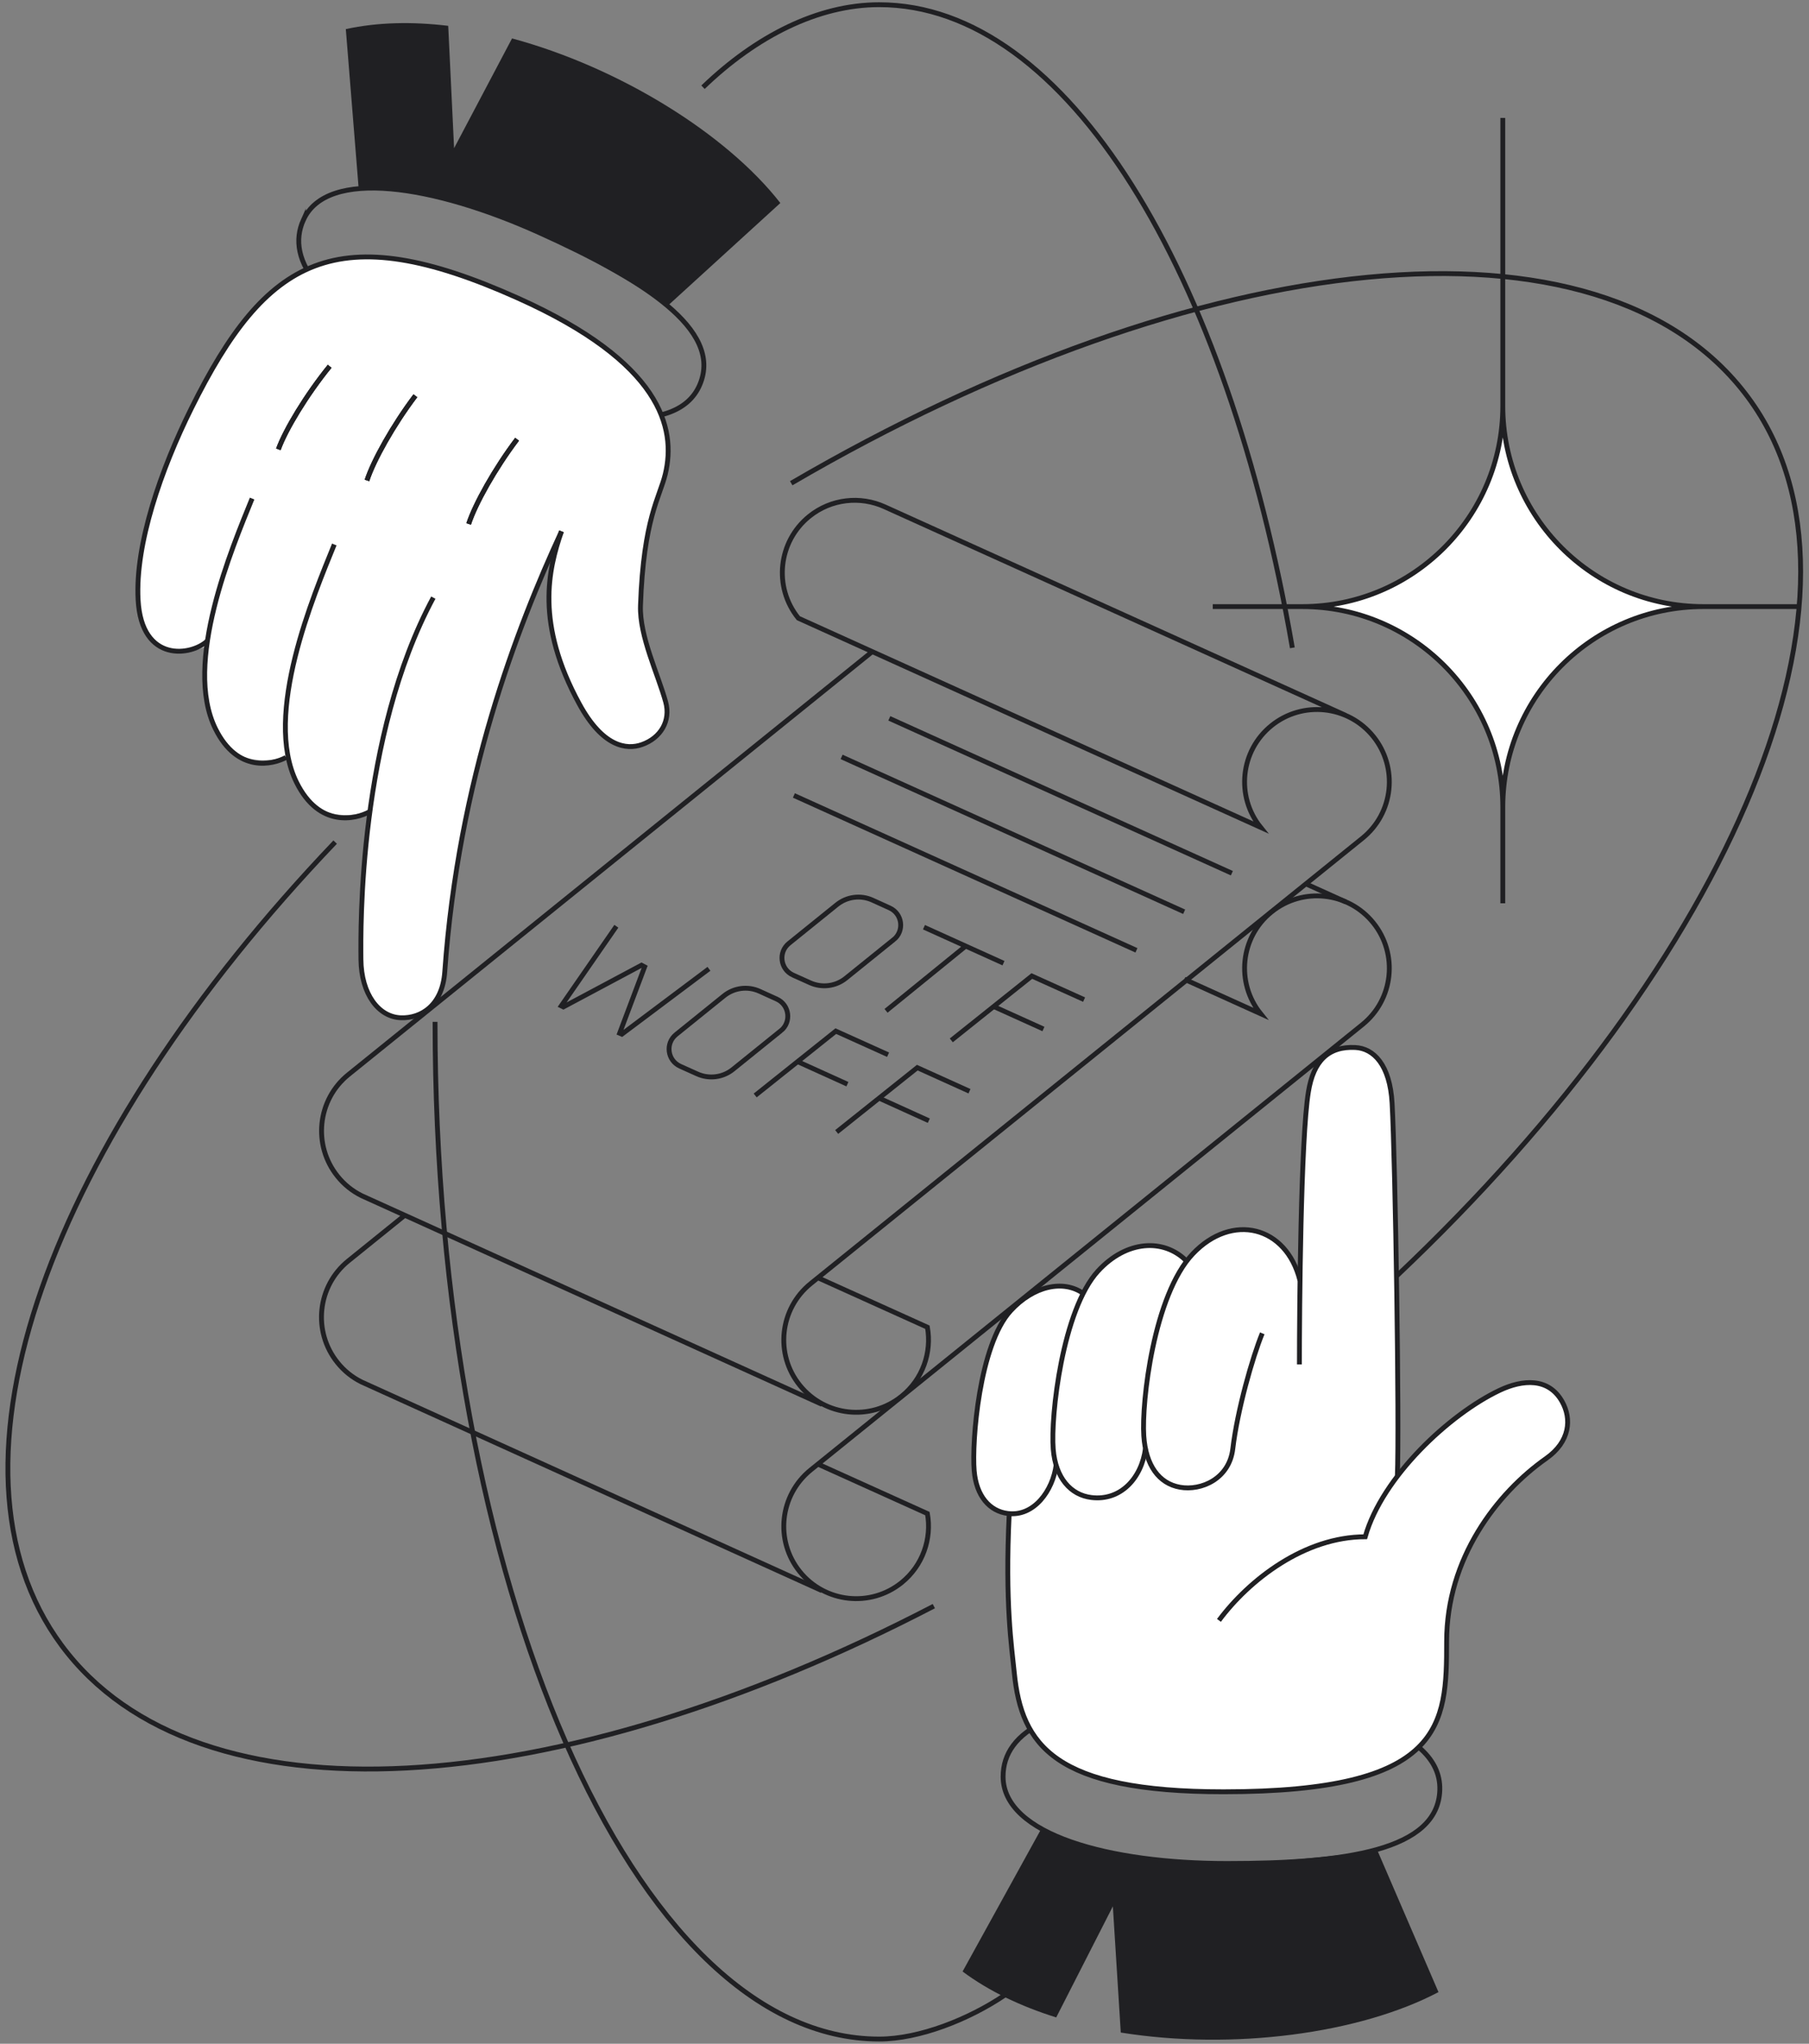 <svg xmlns="http://www.w3.org/2000/svg" width="448" height="506" viewBox="0 0 448 506" fill="none"><rect x="0" y="0" width="448" height="506" fill="#808080" stroke="none"/><path d="M372.169 199.835C372.169 172.418 349.933 150.182 322.516 150.182H311.922H300.338H322.516C349.933 150.182 372.169 127.946 372.169 100.529C372.169 127.946 394.405 150.182 421.822 150.182C394.405 150.182 372.169 172.418 372.169 199.835Z" fill="white"></path><path d="M372.169 223.643V199.835M372.169 199.835C372.169 172.418 349.933 150.182 322.516 150.182M372.169 199.835C372.169 172.418 394.405 150.182 421.822 150.182M322.516 150.182H311.922H300.338H322.516ZM322.516 150.182C349.933 150.182 372.169 127.946 372.169 100.529M372.169 100.529V29.202M372.169 100.529C372.169 127.946 394.405 150.182 421.822 150.182M421.822 150.182H445.63" stroke="#202023" stroke-width="1.2" stroke-miterlimit="10"></path><path d="M345.89 315.912C428.859 237.562 468.332 146.262 432.921 98.394C396.909 49.692 296.904 60.655 195.948 119.641" stroke="#202023" stroke-width="1.2" stroke-miterlimit="10"></path><path d="M83.002 208.489C12.452 282.396 -17.585 362.998 15.226 407.334C48.755 452.66 137.7 446.296 231.263 397.652" stroke="#202023" stroke-width="1.2" stroke-miterlimit="10"></path><path d="M107.74 253C107.74 392.083 156.986 504.836 217.738 504.836C227.672 504.836 239.974 499.946 248.783 493.989" stroke="#202023" stroke-width="1.2" stroke-miterlimit="10"></path><path d="M320.051 160.388C303.927 67.135 264.189 1.164 217.718 1.164C202.584 1.164 187.236 8.945 174.1 21.596" stroke="#202023" stroke-width="1.2" stroke-miterlimit="10"></path><path d="M220.241 177.851L305.073 216.192" stroke="#202023" stroke-width="1.2" stroke-miterlimit="10"></path><path d="M208.425 187.397L293.256 225.738" stroke="#202023" stroke-width="1.2" stroke-miterlimit="10"></path><path d="M196.608 196.944L281.44 235.285" stroke="#202023" stroke-width="1.2" stroke-miterlimit="10"></path><path d="M215.992 161.358L86.301 266.039C78.597 272.248 77.394 283.541 83.603 291.244C85.253 293.301 87.271 294.892 89.483 295.998L89.599 296.056L203.555 347.688" stroke="#202023" stroke-width="1.2" stroke-miterlimit="10"></path><path d="M202.565 316.352L229.671 328.595C230.777 334.824 228.546 341.44 223.287 345.69C215.584 351.899 204.311 350.696 198.083 342.993C191.854 335.289 193.076 324.016 200.78 317.788L337.398 207.538C345.102 201.329 346.305 190.036 340.095 182.333C333.886 174.63 322.594 173.427 314.891 179.636C307.187 185.845 305.984 197.138 312.194 204.841L197.714 153.053C191.505 145.35 192.708 134.077 200.411 127.848C205.863 123.444 213.101 122.765 219.058 125.462L333.266 177.114" stroke="#202023" stroke-width="1.2" stroke-miterlimit="10"></path><path d="M323.408 218.831L333.265 223.293" stroke="#202023" stroke-width="1.2" stroke-miterlimit="10"></path><path d="M100.27 300.868L86.28 312.161C78.577 318.37 77.374 329.663 83.583 337.366C85.232 339.422 87.25 341.014 89.462 342.12L89.579 342.178L203.534 393.81" stroke="#202023" stroke-width="1.2" stroke-miterlimit="10"></path><path d="M202.565 362.493L229.671 374.736C230.777 380.965 228.546 387.581 223.287 391.831C215.584 398.04 204.311 396.837 198.082 389.134C191.854 381.431 193.076 370.157 200.779 363.929L337.398 253.679C345.101 247.47 346.304 236.177 340.095 228.474C333.886 220.771 322.594 219.568 314.89 225.777C307.187 231.986 305.984 243.279 312.193 250.982L293.314 242.445" stroke="#202023" stroke-width="1.2" stroke-miterlimit="10"></path><path d="M248.513 238.467L228.818 229.561" stroke="#202023" stroke-width="1.2" stroke-miterlimit="10"></path><path d="M221.328 232.627L209.472 242.192C206.969 244.21 203.554 244.637 200.625 243.318L196.395 241.416C193.232 239.98 192.689 235.731 195.386 233.558L207.241 223.992C209.744 221.974 213.159 221.528 216.089 222.867L220.319 224.788C223.482 226.223 224.025 230.473 221.328 232.646V232.627Z" stroke="#202023" stroke-width="1.2" stroke-miterlimit="10"></path><path d="M246.262 249.275L258.408 254.766" stroke="#202023" stroke-width="1.2" stroke-miterlimit="10"></path><path d="M235.589 257.579L255.535 241.649L268.478 247.49" stroke="#202023" stroke-width="1.2" stroke-miterlimit="10"></path><path d="M239.276 234.14L219.427 250.264" stroke="#202023" stroke-width="1.2" stroke-miterlimit="10"></path><path d="M193.368 255.193L181.512 264.758C179.009 266.776 175.594 267.203 172.665 265.884L168.435 263.982C165.272 262.546 164.729 258.297 167.426 256.124L179.281 246.558C181.784 244.54 185.199 244.094 188.129 245.433L192.359 247.354C195.522 248.789 196.065 253.039 193.368 255.212V255.193Z" stroke="#202023" stroke-width="1.2" stroke-miterlimit="10"></path><path d="M217.874 271.957L230.021 277.467" stroke="#202023" stroke-width="1.2" stroke-miterlimit="10"></path><path d="M207.202 280.262L227.168 264.331L240.091 270.172" stroke="#202023" stroke-width="1.2" stroke-miterlimit="10"></path><path d="M197.694 262.915L209.86 268.426" stroke="#202023" stroke-width="1.2" stroke-miterlimit="10"></path><path d="M187.022 271.22L206.988 255.29L219.931 261.13" stroke="#202023" stroke-width="1.2" stroke-miterlimit="10"></path><path d="M175.574 239.864L153.998 256.046L153.454 255.813L159.644 239.379L158.868 238.971L139.523 249.294L138.999 249.042L152.64 229.328" stroke="#202023" stroke-width="1.2" stroke-miterlimit="10"></path><path d="M277.559 503.206L275.599 471.986L261.571 499.481C252.897 496.764 244.962 493.019 238.384 488.11L257.845 452.835C265.199 456.599 276.007 461.217 300.766 461.217C321.857 461.217 341.066 458.035 341.066 458.035L356.24 493.213C336.778 503.478 305.383 507.688 277.559 503.226V503.206Z" fill="#202023"></path><path d="M248.415 439.854C248.415 454.251 274.765 461.372 303.889 461.372C333.014 461.372 356.181 458.21 356.569 443.114C356.957 427.979 330.53 420.8 294.09 420.8C261.163 420.8 248.415 428.678 248.415 439.854Z" stroke="#202023" stroke-width="1.2" stroke-miterlimit="10"></path><path d="M249.754 374.562C245.349 374.038 241.546 371.089 240.964 363.91C240.343 356.653 242.495 332.996 250.314 324.497C255.65 318.695 263.064 316.818 268.128 319.922C269.215 317.788 270.418 315.867 271.776 314.412C278.587 307.019 288.036 306.611 293.741 311.928C294.226 311.288 294.711 310.686 295.216 310.143C304.451 300.402 317.723 304.225 321.895 316.313C322.303 297.764 322.555 277.836 323.835 270.017C325.077 262.391 328.783 258.743 335.458 259.054C339.979 259.287 344.054 263.303 344.578 272.888C345.237 285.248 345.839 339.325 345.878 365.287C352.979 355.954 363.011 347.863 371.199 343.982C376.962 341.246 383.345 340.82 386.683 346.718C389.128 351.026 388.662 356.653 382.763 360.824C370.539 369.439 358.102 385.564 358.102 406.17C358.102 426.776 357.597 443.366 302.822 443.366C248.046 443.366 249.754 428.084 249.754 374.601V374.562Z" fill="white"></path><path d="M301.871 401.183C309.38 391.094 323.098 380.48 338.097 380.48C342.308 365.617 358.975 350.114 371.354 344.235C377.117 341.499 383.501 341.072 386.838 346.97C389.283 351.278 388.817 356.924 382.919 361.077C370.675 369.692 358.257 385.816 358.257 406.422C358.257 427.029 357.753 443.618 302.996 443.618C261.144 443.618 252.975 432.073 251.19 414.164C250.549 407.742 248.861 396.992 249.928 374.853" stroke="#202023" stroke-width="1.2" stroke-miterlimit="10"></path><path d="M321.799 337.812C321.799 323.88 322.129 281.872 324.03 270.308C325.272 262.682 328.959 259.015 335.633 259.345C340.154 259.558 344.229 263.594 344.753 273.16C345.568 287.946 346.577 352.791 346.053 365.559" stroke="#202023" stroke-width="1.2" stroke-miterlimit="10"></path><path d="M321.933 317.031C318.557 303.488 305.091 300.208 295.408 310.415C285.726 320.621 282.699 347.106 283.262 355.508C283.747 362.804 287.007 367.286 292.226 368.217C297.446 369.148 304.431 366.16 305.304 358.69C306.43 349.163 310.155 336.085 312.6 330.109" stroke="#202023" stroke-width="1.2" stroke-miterlimit="10"></path><path d="M293.837 312.2C288.172 306.495 278.916 307.097 271.95 314.664C263.122 324.249 260.153 350.618 260.832 358.806C261.414 365.908 265.14 370.138 270.282 370.759C277.558 371.651 282.739 365.908 283.67 358.632" stroke="#202023" stroke-width="1.2" stroke-miterlimit="10"></path><path d="M268.305 320.256C263.26 316.686 255.884 318.443 250.315 324.497C242.495 332.996 240.655 356.89 241.257 364.127C241.781 370.414 245.079 374.159 249.619 374.721C256.061 375.517 260.738 369.075 261.572 362.633" stroke="#202023" stroke-width="1.2" stroke-miterlimit="10"></path><path d="M126.814 9.5L112.456 36.684L111.001 6.395C102.133 5.328 93.518 5.483 85.641 7.21L88.823 46.657C96.933 46.25 108.478 46.502 130.637 56.495C149.536 65.013 165.447 75.626 165.447 75.626L193.251 50.266C179.96 33.211 153.552 16.757 126.834 9.519L126.814 9.5Z" fill="#202023"></path><path d="M75.144 54.438C80.965 41.554 107.431 45.823 133.509 57.581C159.083 69.126 179.068 81.544 173.325 95.204C167.562 108.923 140.979 104.673 108.343 89.946C78.869 76.655 70.623 64.431 75.144 54.419V54.438Z" stroke="#202023" stroke-width="1.2" stroke-miterlimit="10"></path><path d="M110.147 240.593C113.523 193.016 127.959 155.549 139.058 131.547C135.759 141.035 132.596 154.384 143.462 174.331C149.225 184.867 155.104 185.74 158.985 184.363C163.622 182.694 166.125 178.503 164.864 173.846C163.001 167.016 158.325 157.547 158.616 149.941C159.373 128.365 163.389 123.126 164.748 117.382C167.328 106.672 163.739 98.6 150.971 87.21C138.825 76.383 106.732 64.392 92.936 63.654C80.809 63.014 71.631 68.466 64.219 75.335C56.788 82.185 31.486 124.911 34.183 148.544C35.774 162.456 46.213 162.65 51.238 159.876C50.229 167.443 50.52 174.738 53.392 180.482C58.068 189.951 66.897 188.748 71.321 187.137C71.748 189.466 72.427 191.658 73.436 193.676C78.287 203.475 87.134 202.369 91.636 200.72C89.172 218.745 89.346 233.453 89.385 237.528C89.482 246.143 93.79 251.789 99.32 251.983C104.326 252.138 109.584 248.859 110.166 240.574L110.147 240.593Z" fill="white"></path><path d="M128.055 108.748C122.564 116.005 117.674 124.775 116.063 129.723" stroke="#202023" stroke-width="1.2" stroke-miterlimit="10"></path><path d="M102.869 97.979C97.378 105.236 92.488 114.006 90.878 118.954" stroke="#202023" stroke-width="1.2" stroke-miterlimit="10"></path><path d="M81.642 90.683C75.898 97.746 70.718 106.342 68.933 111.251" stroke="#202023" stroke-width="1.2" stroke-miterlimit="10"></path><path d="M139.057 131.547C127.959 155.549 113.523 193.016 110.146 240.613C109.564 248.879 104.306 252.158 99.3 251.983C93.789 251.808 89.462 246.162 89.385 237.528C89.307 229.689 88.783 182.422 107.313 147.962" stroke="#202023" stroke-width="1.2" stroke-miterlimit="10"></path><path d="M139.057 131.547C135.778 141.035 132.595 154.384 143.481 174.312C149.224 184.848 155.123 185.721 158.984 184.343C163.641 182.694 166.124 178.464 164.863 173.827C163 166.997 158.344 157.528 158.615 149.922C159.372 128.345 163.389 123.126 164.766 117.363C167.483 105.973 163.777 89.733 128.249 73.802C83.311 53.642 65.906 63.732 47.395 101.083C39.886 116.218 33.444 134.69 34.201 148.525C35.055 164.28 47.531 162.379 51.393 158.634" stroke="#202023" stroke-width="1.2" stroke-miterlimit="10"></path><path d="M62.433 123.436C57.504 135.583 45.319 164.202 53.371 180.462C58.843 191.503 67.614 189.272 70.815 187.545" stroke="#202023" stroke-width="1.2" stroke-miterlimit="10"></path><path d="M82.787 134.806C77.704 147.36 65.13 176.892 73.435 193.695C79.081 205.105 88.143 202.796 91.441 201.011" stroke="#202023" stroke-width="1.2" stroke-miterlimit="10"></path><path d="M128.057 108.748C122.566 116.005 117.676 124.775 116.065 129.723" stroke="#202023" stroke-width="1.2" stroke-miterlimit="10"></path><path d="M102.87 97.979C97.379 105.236 92.489 114.006 90.879 118.954" stroke="#202023" stroke-width="1.2" stroke-miterlimit="10"></path><path d="M81.644 90.683C75.9 97.746 70.72 106.342 68.935 111.251" stroke="#202023" stroke-width="1.2" stroke-miterlimit="10"></path></svg>